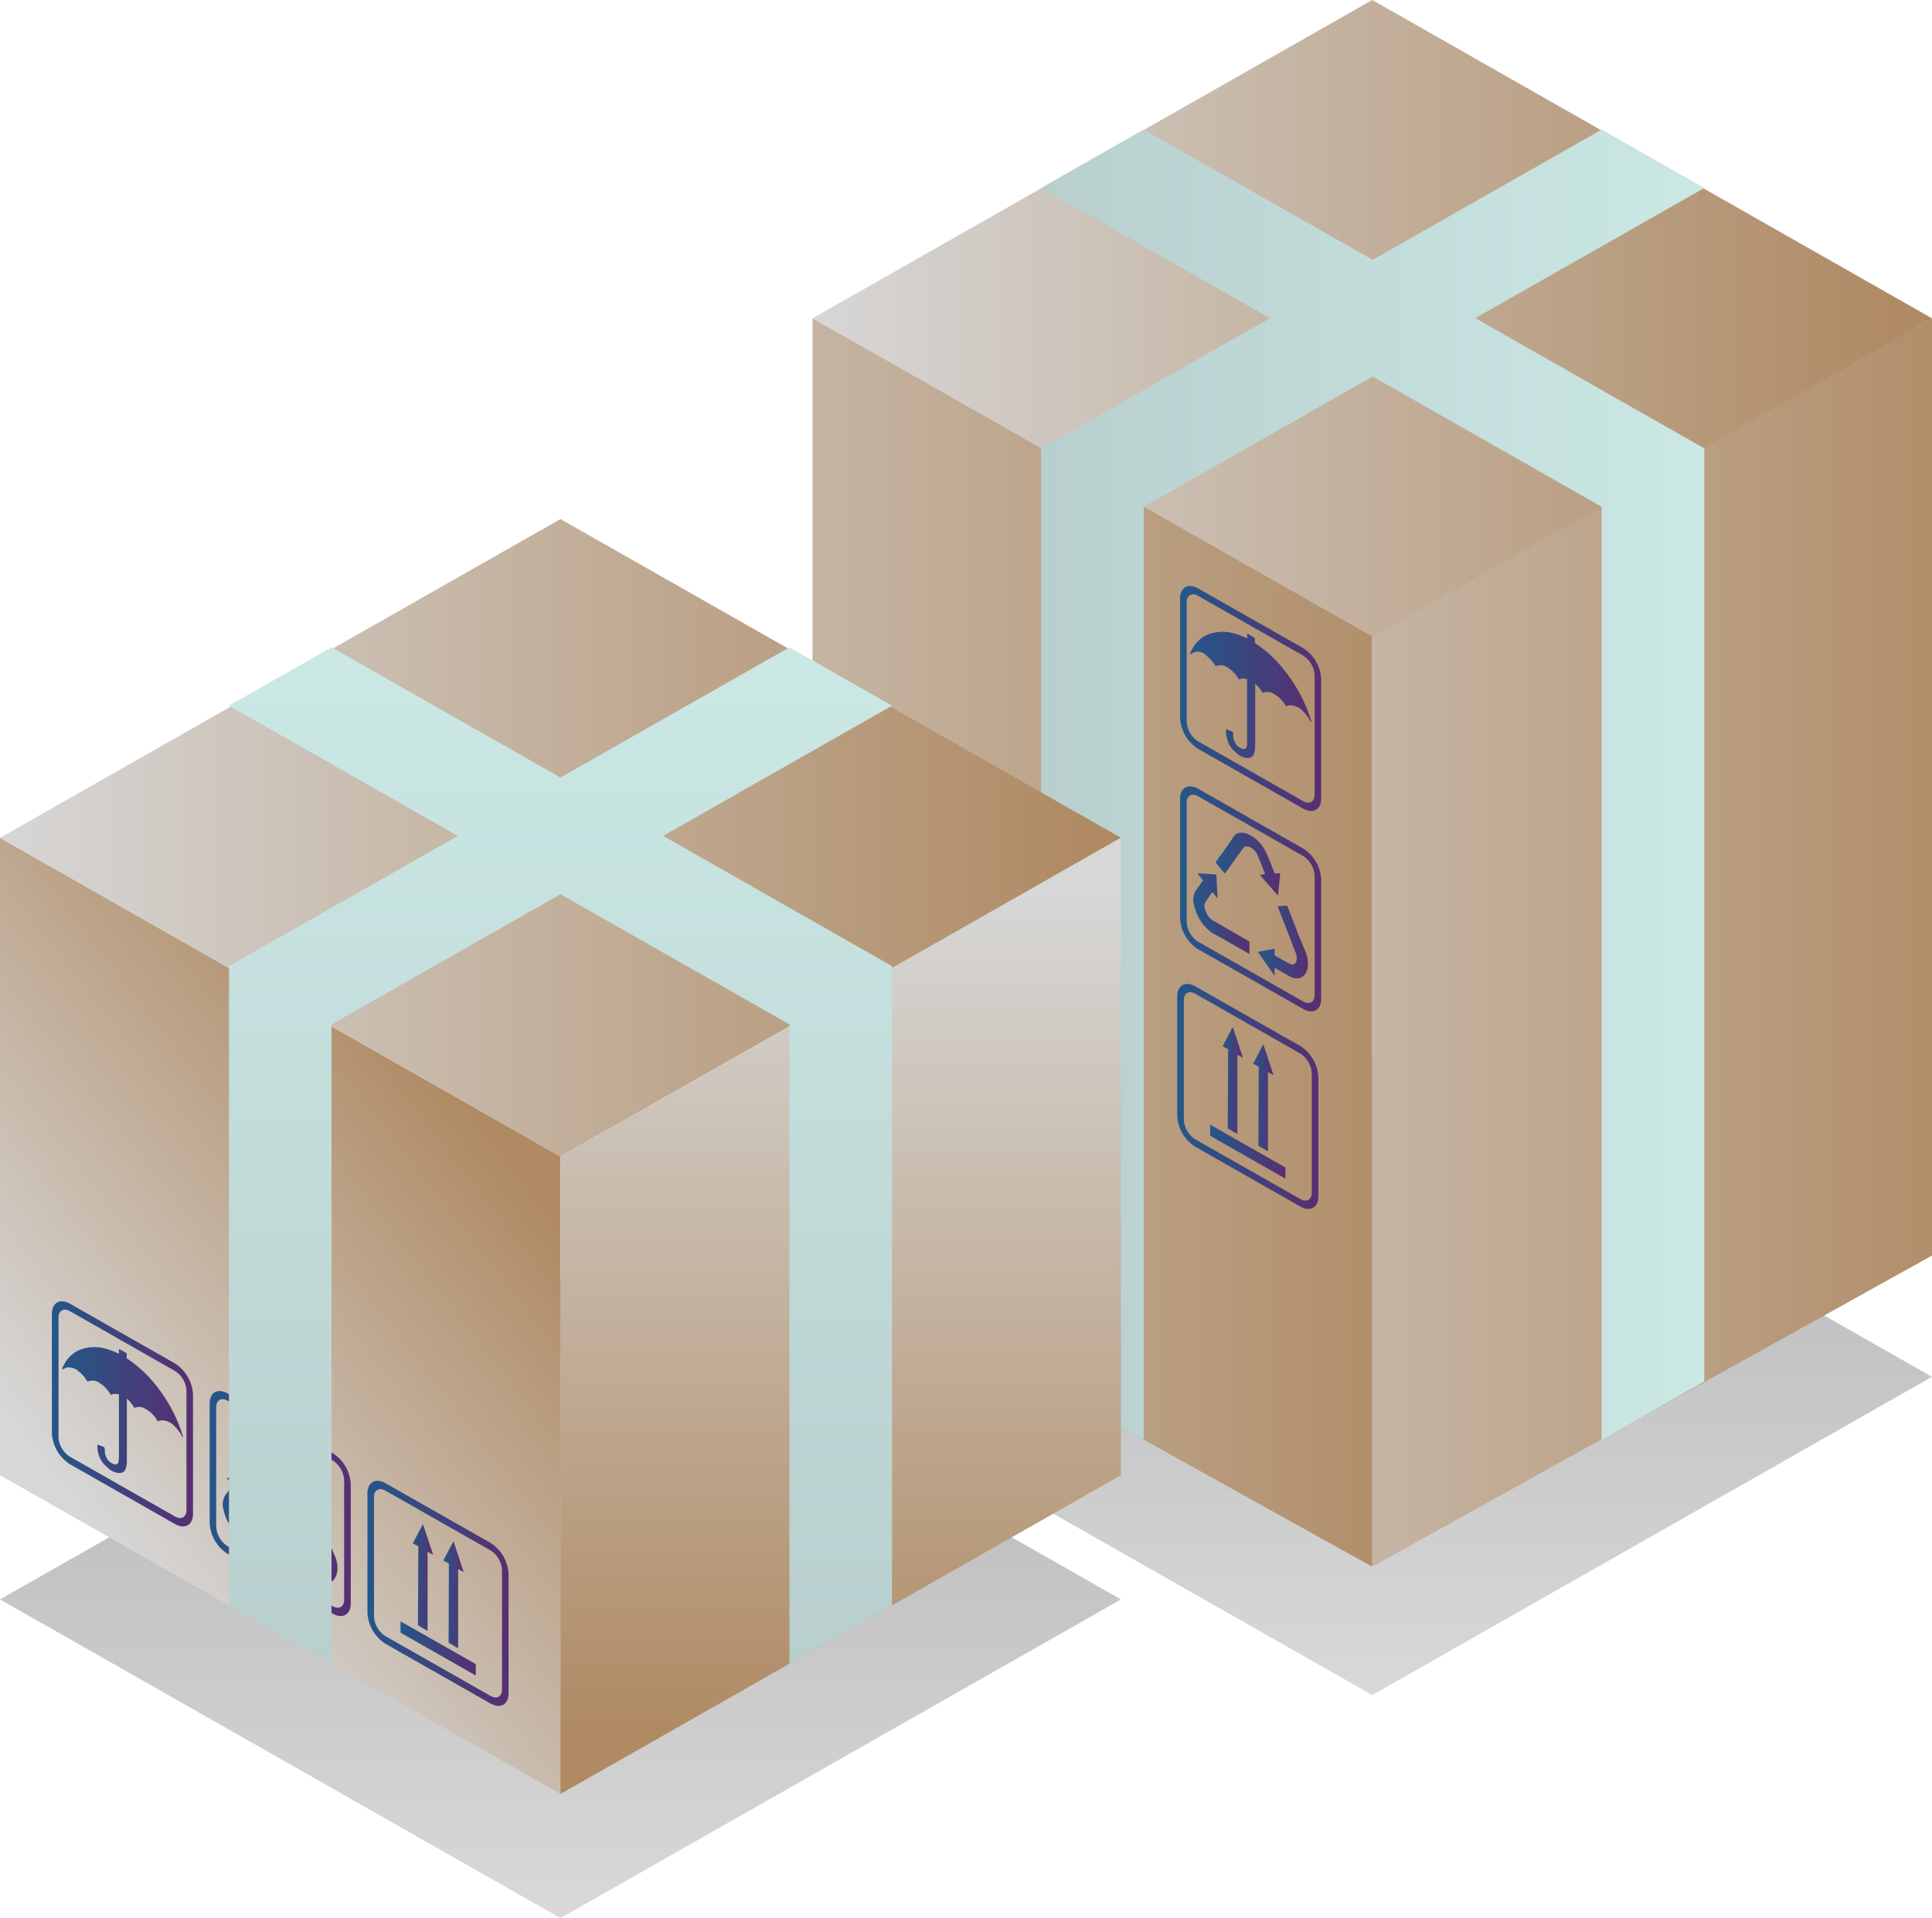 <svg xmlns="http://www.w3.org/2000/svg" xmlns:xlink="http://www.w3.org/1999/xlink" viewBox="0 0 347.33 344.85"><defs><style>.cls-1{isolation:isolate;}.cls-2{fill:url(#Безымянный_градиент_65);}.cls-3{fill:#bbbdbf;}.cls-3,.cls-6{mix-blend-mode:multiply;}.cls-4{fill:url(#linear-gradient);}.cls-5{fill:url(#linear-gradient-2);}.cls-6{fill:#d0d2d3;}.cls-7{fill:url(#linear-gradient-3);}.cls-8{fill:url(#Безымянный_градиент_110);}.cls-9{fill:url(#Безымянный_градиент_110-2);}.cls-10{fill:url(#Безымянный_градиент_110-3);}.cls-11{fill:url(#Безымянный_градиент_14);}.cls-12{fill:url(#Безымянный_градиент_14-2);}.cls-13{fill:url(#Безымянный_градиент_14-3);}.cls-14{fill:url(#Безымянный_градиент_14-4);}.cls-15{fill:url(#Безымянный_градиент_14-5);}.cls-16{fill:url(#Безымянный_градиент_14-6);}.cls-17{fill:url(#Безымянный_градиент_14-7);}.cls-18{fill:url(#Безымянный_градиент_14-8);}.cls-19{fill:url(#Безымянный_градиент_14-9);}.cls-20{fill:url(#Безымянный_градиент_14-10);}.cls-21{fill:url(#Безымянный_градиент_39);}.cls-22{fill:url(#Безымянный_градиент_65-2);}.cls-23{fill:url(#Безымянный_градиент_110-4);}.cls-24{fill:url(#Безымянный_градиент_110-5);}.cls-25{fill:url(#Безымянный_градиент_110-6);}.cls-26{fill:url(#Безымянный_градиент_14-11);}.cls-27{fill:url(#Безымянный_градиент_14-12);}.cls-28{fill:url(#Безымянный_градиент_14-13);}.cls-29{fill:url(#Безымянный_градиент_14-14);}.cls-30{fill:url(#Безымянный_градиент_14-15);}.cls-31{fill:url(#Безымянный_градиент_14-16);}.cls-32{fill:url(#Безымянный_градиент_14-17);}.cls-33{fill:url(#Безымянный_градиент_14-18);}.cls-34{fill:url(#Безымянный_градиент_14-19);}.cls-35{fill:url(#Безымянный_градиент_14-20);}.cls-36{fill:url(#Безымянный_градиент_39-2);}</style><linearGradient id="Безымянный_градиент_65" x1="246.7" y1="304.75" x2="246.7" y2="190.3" gradientUnits="userSpaceOnUse"><stop offset="0" stop-opacity="0.15"/><stop offset="1" stop-opacity="0.3"/></linearGradient><linearGradient id="linear-gradient" x1="451.6" y1="1725.65" x2="349.93" y2="1993.29" gradientTransform="matrix(0.87, -0.5, 0, -1.15, -6.79, 2557.49)" gradientUnits="userSpaceOnUse"><stop offset="0.13" stop-color="#a78258"/><stop offset="0.51" stop-color="#a27d53"/><stop offset="1" stop-color="#926f45"/></linearGradient><linearGradient id="linear-gradient-2" x1="192.19" y1="185" x2="275.03" y2="37.96" gradientTransform="matrix(0.87, 0.5, 0, 1.15, -6.79, -160.8)" gradientUnits="userSpaceOnUse"><stop offset="0" stop-color="#b6956b"/><stop offset="1" stop-color="#c3a277"/></linearGradient><linearGradient id="linear-gradient-3" x1="216.23" y1="2100.67" x2="254.89" y2="1968.5" gradientTransform="matrix(0.87, -0.5, 0, -1.15, -6.79, 2557.49)" gradientUnits="userSpaceOnUse"><stop offset="0" stop-color="#cdb081"/><stop offset="1" stop-color="#e4c595"/></linearGradient><linearGradient id="Безымянный_градиент_110" x1="54.4" y1="169.45" x2="259.89" y2="169.45" gradientUnits="userSpaceOnUse"><stop offset="0" stop-color="#d7d7d7"/><stop offset="1" stop-color="#af8a63"/></linearGradient><linearGradient id="Безымянный_градиент_110-2" x1="-235.58" y1="169.45" x2="-441.07" y2="169.45" gradientTransform="matrix(-1, 0, 0, 1, -80.55, 0)" xlink:href="#Безымянный_градиент_110"/><linearGradient id="Безымянный_градиент_110-3" x1="145.15" y1="54.35" x2="341.97" y2="54.35" gradientTransform="translate(0.06 2.95)" xlink:href="#Безымянный_градиент_110"/><linearGradient id="Безымянный_градиент_14" x1="213.98" y1="124.92" x2="235.7" y2="124.92" gradientUnits="userSpaceOnUse"><stop offset="0" stop-color="#245789"/><stop offset="1" stop-color="#582f72"/></linearGradient><linearGradient id="Безымянный_градиент_14-2" x1="212.15" y1="125.58" x2="237.52" y2="125.58" xlink:href="#Безымянный_градиент_14"/><linearGradient id="Безымянный_градиент_14-3" x1="225.25" y1="197.37" x2="228.91" y2="197.37" xlink:href="#Безымянный_градиент_14"/><linearGradient id="Безымянный_градиент_14-4" x1="219.76" y1="194.25" x2="223.41" y2="194.25" xlink:href="#Безымянный_градиент_14"/><linearGradient id="Безымянный_градиент_14-5" x1="217.56" y1="207.03" x2="231.09" y2="207.03" xlink:href="#Безымянный_градиент_14"/><linearGradient id="Безымянный_градиент_14-6" x1="211.64" y1="197.12" x2="237.01" y2="197.12" xlink:href="#Безымянный_градиент_14"/><linearGradient id="Безымянный_градиент_14-7" x1="226.11" y1="169.34" x2="235.13" y2="169.34" xlink:href="#Безымянный_градиент_14"/><linearGradient id="Безымянный_градиент_14-8" x1="214.55" y1="164.23" x2="224.62" y2="164.23" xlink:href="#Безымянный_градиент_14"/><linearGradient id="Безымянный_градиент_14-9" x1="218.49" y1="155.38" x2="230.16" y2="155.38" xlink:href="#Безымянный_градиент_14"/><linearGradient id="Безымянный_градиент_14-10" x1="212.15" y1="161.6" x2="237.52" y2="161.6" xlink:href="#Безымянный_градиент_14"/><linearGradient id="Безымянный_градиент_39" x1="187.16" y1="141.08" x2="306.39" y2="141.08" gradientUnits="userSpaceOnUse"><stop offset="0" stop-color="#b8cfce"/><stop offset="1" stop-color="#cbe8e5"/></linearGradient><linearGradient id="Безымянный_градиент_65-2" x1="100.76" y1="344.85" x2="100.76" y2="230.25" xlink:href="#Безымянный_градиент_65"/><linearGradient id="Безымянный_градиент_110-4" x1="11.06" y1="267.13" x2="90.26" y2="205.59" xlink:href="#Безымянный_градиент_110"/><linearGradient id="Безымянный_градиент_110-5" x1="-1.05" y1="150.62" x2="195.77" y2="150.62" xlink:href="#Безымянный_градиент_110"/><linearGradient id="Безымянный_градиент_110-6" x1="-736.86" y1="160.44" x2="-736.86" y2="312.06" gradientTransform="matrix(-1, 0, 0, 1, -585.72, 0)" xlink:href="#Безымянный_градиент_110"/><linearGradient id="Безымянный_градиент_14-11" x1="11.16" y1="253.53" x2="32.87" y2="253.53" xlink:href="#Безымянный_градиент_14"/><linearGradient id="Безымянный_градиент_14-12" x1="9.33" y1="254.19" x2="34.7" y2="254.19" xlink:href="#Безымянный_градиент_14"/><linearGradient id="Безымянный_градиент_14-13" x1="79.67" y1="286.7" x2="83.33" y2="286.7" xlink:href="#Безымянный_градиент_14"/><linearGradient id="Безымянный_градиент_14-14" x1="74.17" y1="283.57" x2="77.83" y2="283.57" xlink:href="#Безымянный_градиент_14"/><linearGradient id="Безымянный_градиент_14-15" x1="71.98" y1="296.36" x2="85.51" y2="296.36" xlink:href="#Безымянный_градиент_14"/><linearGradient id="Безымянный_градиент_14-16" x1="66.06" y1="286.45" x2="91.43" y2="286.45" xlink:href="#Безымянный_градиент_14"/><linearGradient id="Безымянный_градиент_14-17" x1="51.64" y1="278.05" x2="60.66" y2="278.05" xlink:href="#Безымянный_градиент_14"/><linearGradient id="Безымянный_градиент_14-18" x1="40.09" y1="272.94" x2="50.15" y2="272.94" xlink:href="#Безымянный_градиент_14"/><linearGradient id="Безымянный_градиент_14-19" x1="44.03" y1="264.09" x2="55.7" y2="264.09" xlink:href="#Безымянный_градиент_14"/><linearGradient id="Безымянный_градиент_14-20" x1="37.69" y1="270.32" x2="63.06" y2="270.32" xlink:href="#Безымянный_градиент_14"/><linearGradient id="Безымянный_градиент_39-2" x1="100.76" y1="299.13" x2="100.76" y2="116.38" xlink:href="#Безымянный_градиент_39"/></defs><title>Quests_box4</title><g class="cls-1"><g id="Слой_2" data-name="Слой 2"><g id="All"><polygon class="cls-2" points="146.07 247.53 246.7 304.75 347.33 247.53 246.7 190.3 146.07 247.53"/><polygon class="cls-3" points="207.31 23.12 184.51 35.82 184.54 35.84 207.37 23.15 207.31 23.12"/><polygon class="cls-4" points="308.07 79.06 308.06 79.06 287.14 90.68 308.07 79.06"/><polygon class="cls-3" points="308.07 79.06 308.06 79.06 287.14 90.68 308.07 79.06"/><polygon class="cls-5" points="195.5 84.7 195.53 84.72 195.5 84.7 195.5 84.7"/><polygon class="cls-6" points="195.5 84.7 195.53 84.72 195.5 84.7 195.5 84.7"/><polygon class="cls-7" points="195.5 84.7 195.5 84.7 195.53 84.72 196.13 85.06 195.5 84.7"/><polygon class="cls-6" points="195.5 84.7 195.5 84.7 195.53 84.72 196.13 85.06 195.5 84.7"/><path class="cls-8" d="M195.53,84.72l0,0L146.07,57.23v168.5l38.6,21.46,22.82,12.69,39.21,21.79V113.17Z"/><path class="cls-9" d="M246.7,113.17v168.5l39.21-21.79,22.82-12.69,38.6-21.46V57.23L297.9,84.7l0,0Z"/><polygon id="_Контур_" data-name="&lt;Контур&gt;" class="cls-10" points="146.07 57.23 246.7 114.45 347.33 57.23 246.7 0 146.07 57.23"/><path class="cls-11" d="M230.44,119.94a22.2,22.2,0,0,0-4.34-4l-.5-.34v-.75a.23.23,0,0,0-.14-.24l-1.1-.63c-.12-.07-.17,0-.16.11s0,.46,0,.7l-.13-.06a11.8,11.8,0,0,0-2.79-1,7.49,7.49,0,0,0-2.94,0,6,6,0,0,0-1.58.53,5.61,5.61,0,0,0-2.43,2.46c-.11.21-.23.41-.35.62v.15c.08.1.13.09.19.06a2.08,2.08,0,0,1,2.79.39,6.15,6.15,0,0,1,1.45,1.65c.1.16.18.18.27.14a2.2,2.2,0,0,1,2.15.37,5.53,5.53,0,0,1,1.78,1.87c.11.2.2.18.29.13a1.88,1.88,0,0,1,1.29,0,1.93,1.93,0,0,1,0,.23v10.49c0,.39,0,.78,0,1.16-.06.74-.53.82-1.16.51a2.23,2.23,0,0,1-.87-.77,2.76,2.76,0,0,1-.46-1.29c0-.23,0-.46,0-.69a.22.22,0,0,0-.15-.21l-1-.4c-.11,0-.15,0-.15.11a5.45,5.45,0,0,0,.21,1.61,4.39,4.39,0,0,0,1.24,2.14l.75.68.72.41.13,0a1.79,1.79,0,0,0,1.4.1,1.2,1.2,0,0,0,.62-.73,5.58,5.58,0,0,0,.19-1.51v-11a5.61,5.61,0,0,1,1.19,1.41c.11.16.17.23.29.18a2,2,0,0,1,1.73.14,5.5,5.5,0,0,1,2.21,2.1c.07.12.14.21.24.18a2.27,2.27,0,0,1,.51-.14,3.09,3.09,0,0,1,2.36,1,6.59,6.59,0,0,1,1.41,1.92.66.66,0,0,0,.14.15c0-.06,0-.11,0-.17a25.5,25.5,0,0,0-1.59-4.1A28.5,28.5,0,0,0,230.44,119.94Z"/><path class="cls-12" d="M234.28,116.52,215.4,105.79c-1.79-1-3.25-.19-3.25,1.84v21.48a7.06,7.06,0,0,0,3.25,5.53l18.88,10.74c1.79,1,3.24.19,3.24-1.85V122.06A7.05,7.05,0,0,0,234.28,116.52Zm2.06,26.34c0,1.29-.92,1.82-2.06,1.17L215.4,133.29a4.45,4.45,0,0,1-2.06-3.51V108.3c0-1.29.92-1.81,2.06-1.17l18.88,10.74a4.47,4.47,0,0,1,2.06,3.51Z"/><path class="cls-13" d="M226.23,206l1.72,1V192.75l1,.55c-.62-1.86-1.22-3.68-1.83-5.54l-1.83,3.47,1,.55Z"/><path class="cls-14" d="M220.72,202.88l1.73,1V189.63l1,.54c-.61-1.86-1.21-3.68-1.83-5.54l-1.82,3.47,1,.55Z"/><path class="cls-15" d="M217.56,204.2l13.53,7.7v-2l-13.53-7.7Z"/><path class="cls-16" d="M233.77,188.06l-18.88-10.73c-1.79-1-3.25-.19-3.25,1.84v21.48a7.06,7.06,0,0,0,3.25,5.53l18.88,10.74c1.79,1,3.24.19,3.24-1.85V193.6A7.07,7.07,0,0,0,233.77,188.06Zm2.06,26.34c0,1.29-.93,1.82-2.06,1.17l-18.88-10.73a4.49,4.49,0,0,1-2.06-3.52V179.85c0-1.3.92-1.82,2.06-1.18l18.88,10.74a4.5,4.5,0,0,1,2.06,3.52Z"/><path class="cls-17" d="M231.68,163.54c-.09-.24-.2-.48-.31-.74l-1.67.15c.09.25.17.46.25.66,1,2.57,2,5.15,3,7.73.46,1.17,0,2.38-.92,2a27.5,27.5,0,0,1-2.9-1.62c0-.34,0-.7,0-1.14l-3,.55.59.84,2.33,3.35.1.06V174c1,.54,1.84,1.08,2.72,1.54a3.23,3.23,0,0,0,1.19.36c2,.09,2.6-2.57,1.61-4.86C233.57,168.54,232.66,166,231.68,163.54Z"/><path class="cls-18" d="M220.22,166.74,218,165.46c-.91-.52-1.76-2.35-1.39-3.08a21.76,21.76,0,0,1,1.36-2l.92,1.12c-.07-1.47-.14-2.83-.22-4.26l-1.74-.14-1.68-.1c.4.5.7.88,1,1.28-.43.63-.82,1.25-1.25,1.8a3.18,3.18,0,0,0-.36,2.5,8.1,8.1,0,0,0,3.48,5.27c.7.36,1.4.76,2.1,1.15l3.86,2.21.54.3v-2.24l-.55-.31Z"/><path class="cls-19" d="M226.5,157.31l3.25,3.71c.14-1.36.27-2.64.41-4l-1,0c-.48-1.17-.91-2.3-1.39-3.42a8.26,8.26,0,0,0-.83-1.48c-1.79-2.48-4.36-3.08-5.2-1.67-.46.77-1,1.49-1.48,2.19s-1,1.31-1.45,2l-.28.42,1.68,2,.05-.06.23-.31c1-1.42,2-2.85,3.05-4.26.48-.66,1.94,0,2.47,1.18s.95,2.33,1.43,3.51Z"/><path class="cls-20" d="M234.28,152.55l-14.06-8-4.82-2.74c-1.79-1-3.25-.19-3.25,1.84v21.48a7,7,0,0,0,3.25,5.53l4.82,2.74,14.06,8c1.79,1,3.24.19,3.24-1.84V158.08A7,7,0,0,0,234.28,152.55Zm2.06,26.33c0,1.29-.92,1.82-2.06,1.17l-14.06-8-4.82-2.74a4.49,4.49,0,0,1-2.06-3.52V144.33c0-1.3.92-1.82,2.06-1.17l4.82,2.74,14.06,8a4.49,4.49,0,0,1,2.06,3.52Z"/><polygon class="cls-21" points="265.22 57.2 306.39 33.8 287.94 23.3 246.77 46.71 205.61 23.3 187.16 33.8 228.32 57.2 187.17 80.6 187.17 133.39 187.17 195.55 187.17 248.34 205.62 258.84 205.62 206.04 205.62 143.88 205.62 91.09 246.77 67.69 246.78 67.7 287.94 91.11 287.94 143.9 287.94 206.06 287.94 258.85 306.39 248.36 306.39 195.56 306.39 133.4 306.39 80.61 265.22 57.2 265.22 57.2"/><polygon class="cls-22" points="0 287.55 100.76 344.85 201.52 287.55 100.76 230.25 0 287.55"/><polygon id="_Контур_2" data-name="&lt;Контур&gt;" class="cls-23" points="0 265.22 100.76 322.53 100.76 207.92 0 150.62 0 265.22"/><polygon id="_Контур_3" data-name="&lt;Контур&gt;" class="cls-24" points="0 150.62 100.76 207.92 201.52 150.62 100.76 93.32 0 150.62"/><polygon id="_Контур_4" data-name="&lt;Контур&gt;" class="cls-25" points="201.52 265.22 100.76 322.53 100.76 207.92 201.52 150.62 201.52 265.22"/><path class="cls-26" d="M27.62,248.55a22.2,22.2,0,0,0-4.34-4l-.5-.34c0-.26,0-.51,0-.75a.24.24,0,0,0-.14-.25l-1.1-.62c-.13-.07-.17-.05-.16.1s0,.47,0,.71l-.14-.06a11.23,11.23,0,0,0-2.79-1,7.44,7.44,0,0,0-2.93,0,5.55,5.55,0,0,0-4,3c-.11.21-.24.41-.35.61v.16c.08.1.12.09.18.05a2.47,2.47,0,0,1,.73-.31,2.65,2.65,0,0,1,2.07.71,6.15,6.15,0,0,1,1.45,1.65c.09.16.17.18.26.13a2.25,2.25,0,0,1,2.16.38,5.51,5.51,0,0,1,1.77,1.87c.12.19.2.18.29.13a1.8,1.8,0,0,1,1.3,0c0,.09,0,.16,0,.23v10.49c0,.39,0,.78-.05,1.16-.06.74-.52.82-1.15.51a2.25,2.25,0,0,1-.88-.77,2.78,2.78,0,0,1-.45-1.29c0-.23,0-.46-.06-.69a.21.21,0,0,0-.14-.22l-1-.39c-.1,0-.14,0-.14.11a5.13,5.13,0,0,0,.21,1.61A4.55,4.55,0,0,0,19,263.54l.75.68.72.41.13,0a1.81,1.81,0,0,0,1.41.1,1.15,1.15,0,0,0,.61-.74,5.1,5.1,0,0,0,.19-1.5q0-5.38,0-10.77v-.27A6.06,6.06,0,0,1,24,252.9c.1.16.17.23.28.18a2,2,0,0,1,1.74.14,5.56,5.56,0,0,1,2.21,2.1c.07.12.14.21.24.18a2.05,2.05,0,0,1,.5-.14,3.07,3.07,0,0,1,2.36,1,6.62,6.62,0,0,1,1.42,1.92,1.74,1.74,0,0,0,.13.15.5.5,0,0,0,0-.17,25.66,25.66,0,0,0-1.6-4.11A28.23,28.23,0,0,0,27.62,248.55Z"/><path class="cls-27" d="M31.46,245.13,12.58,234.39c-1.79-1-3.25-.19-3.25,1.85v21.47a7.06,7.06,0,0,0,3.25,5.54L31.46,274c1.78,1,3.24.19,3.24-1.85V250.67A7.08,7.08,0,0,0,31.46,245.13Zm2.06,26.34c0,1.29-.93,1.81-2.06,1.17L12.58,261.9a4.45,4.45,0,0,1-2.06-3.51V236.91c0-1.29.92-1.82,2.06-1.17l18.88,10.74A4.48,4.48,0,0,1,33.52,250Z"/><path class="cls-28" d="M80.65,295.34l1.71,1V282.08l1,.55c-.62-1.86-1.22-3.68-1.83-5.54l-1.83,3.47,1,.55Z"/><path class="cls-29" d="M75.14,292.21l1.73,1V279l1,.55c-.62-1.86-1.22-3.68-1.83-5.54-.61,1.16-1.21,2.3-1.83,3.46l1,.55Z"/><path class="cls-30" d="M72,293.53l13.53,7.7v-2.05L72,291.49Z"/><path class="cls-31" d="M88.19,277.39,69.3,266.66c-1.78-1-3.24-.19-3.24,1.84V290a7.07,7.07,0,0,0,3.24,5.53l18.89,10.74c1.78,1,3.24.19,3.24-1.85V282.93A7.08,7.08,0,0,0,88.19,277.39Zm2.06,26.34c0,1.29-.93,1.82-2.06,1.17L69.3,294.16a4.48,4.48,0,0,1-2.06-3.51V269.17c0-1.29.93-1.81,2.06-1.17l18.89,10.74a4.5,4.5,0,0,1,2.06,3.52Z"/><path class="cls-32" d="M57.21,272.25c-.09-.24-.2-.47-.31-.74l-1.67.15c.1.26.17.46.25.66,1,2.57,2,5.15,3,7.73.46,1.17,0,2.38-.92,2a28.54,28.54,0,0,1-2.9-1.62c0-.34,0-.69,0-1.14l-3,.55.6.84,2.33,3.36.09.05v-1.41c1,.55,1.84,1.08,2.73,1.54a2.85,2.85,0,0,0,1.18.36c2,.09,2.6-2.57,1.61-4.85C59.11,277.25,58.2,274.75,57.21,272.25Z"/><path class="cls-33" d="M45.75,275.45l-2.24-1.28c-.92-.52-1.77-2.35-1.39-3.08a18.69,18.69,0,0,1,1.35-2l.93,1.11c-.08-1.47-.15-2.83-.22-4.26l-1.74-.14-1.68-.1c.39.5.7.88,1,1.28-.43.63-.81,1.25-1.24,1.8a3.14,3.14,0,0,0-.37,2.5,8.14,8.14,0,0,0,3.48,5.27c.7.36,1.4.76,2.1,1.15l3.86,2.21.54.31V278l-.54-.3Z"/><path class="cls-34" d="M52,266l3.25,3.71c.14-1.36.27-2.64.41-4l-1.05,0c-.47-1.17-.91-2.3-1.39-3.42a8.61,8.61,0,0,0-.83-1.48c-1.79-2.48-4.35-3.08-5.2-1.67a26.21,26.21,0,0,1-1.48,2.19c-.48.66-1,1.31-1.45,2-.09.12-.17.26-.27.42l1.67,2,0-.06.23-.3c1-1.43,2-2.86,3.05-4.27.48-.66,1.94,0,2.47,1.18s1,2.33,1.43,3.51Z"/><path class="cls-35" d="M59.81,261.26l-14.06-8-4.82-2.74c-1.79-1-3.24-.19-3.24,1.85v21.47a7,7,0,0,0,3.24,5.53l4.82,2.74,14.06,8c1.79,1,3.25.19,3.25-1.84V266.79A7,7,0,0,0,59.81,261.26Zm2.06,26.33c0,1.3-.92,1.82-2.06,1.18l-14.06-8L40.93,278a4.5,4.5,0,0,1-2.06-3.52V253c0-1.29.93-1.82,2.06-1.17l4.82,2.74,14.06,8a4.49,4.49,0,0,1,2.06,3.52Z"/><polygon class="cls-36" points="119.21 150.28 160.37 126.87 141.93 116.38 100.76 139.79 59.6 116.38 41.15 126.87 82.31 150.28 41.16 173.68 41.16 288.63 59.6 299.12 59.6 184.17 100.76 160.77 100.76 160.77 141.93 184.18 141.93 299.13 160.37 288.64 160.37 173.69 119.21 150.28 119.21 150.28"/></g></g></g></svg>